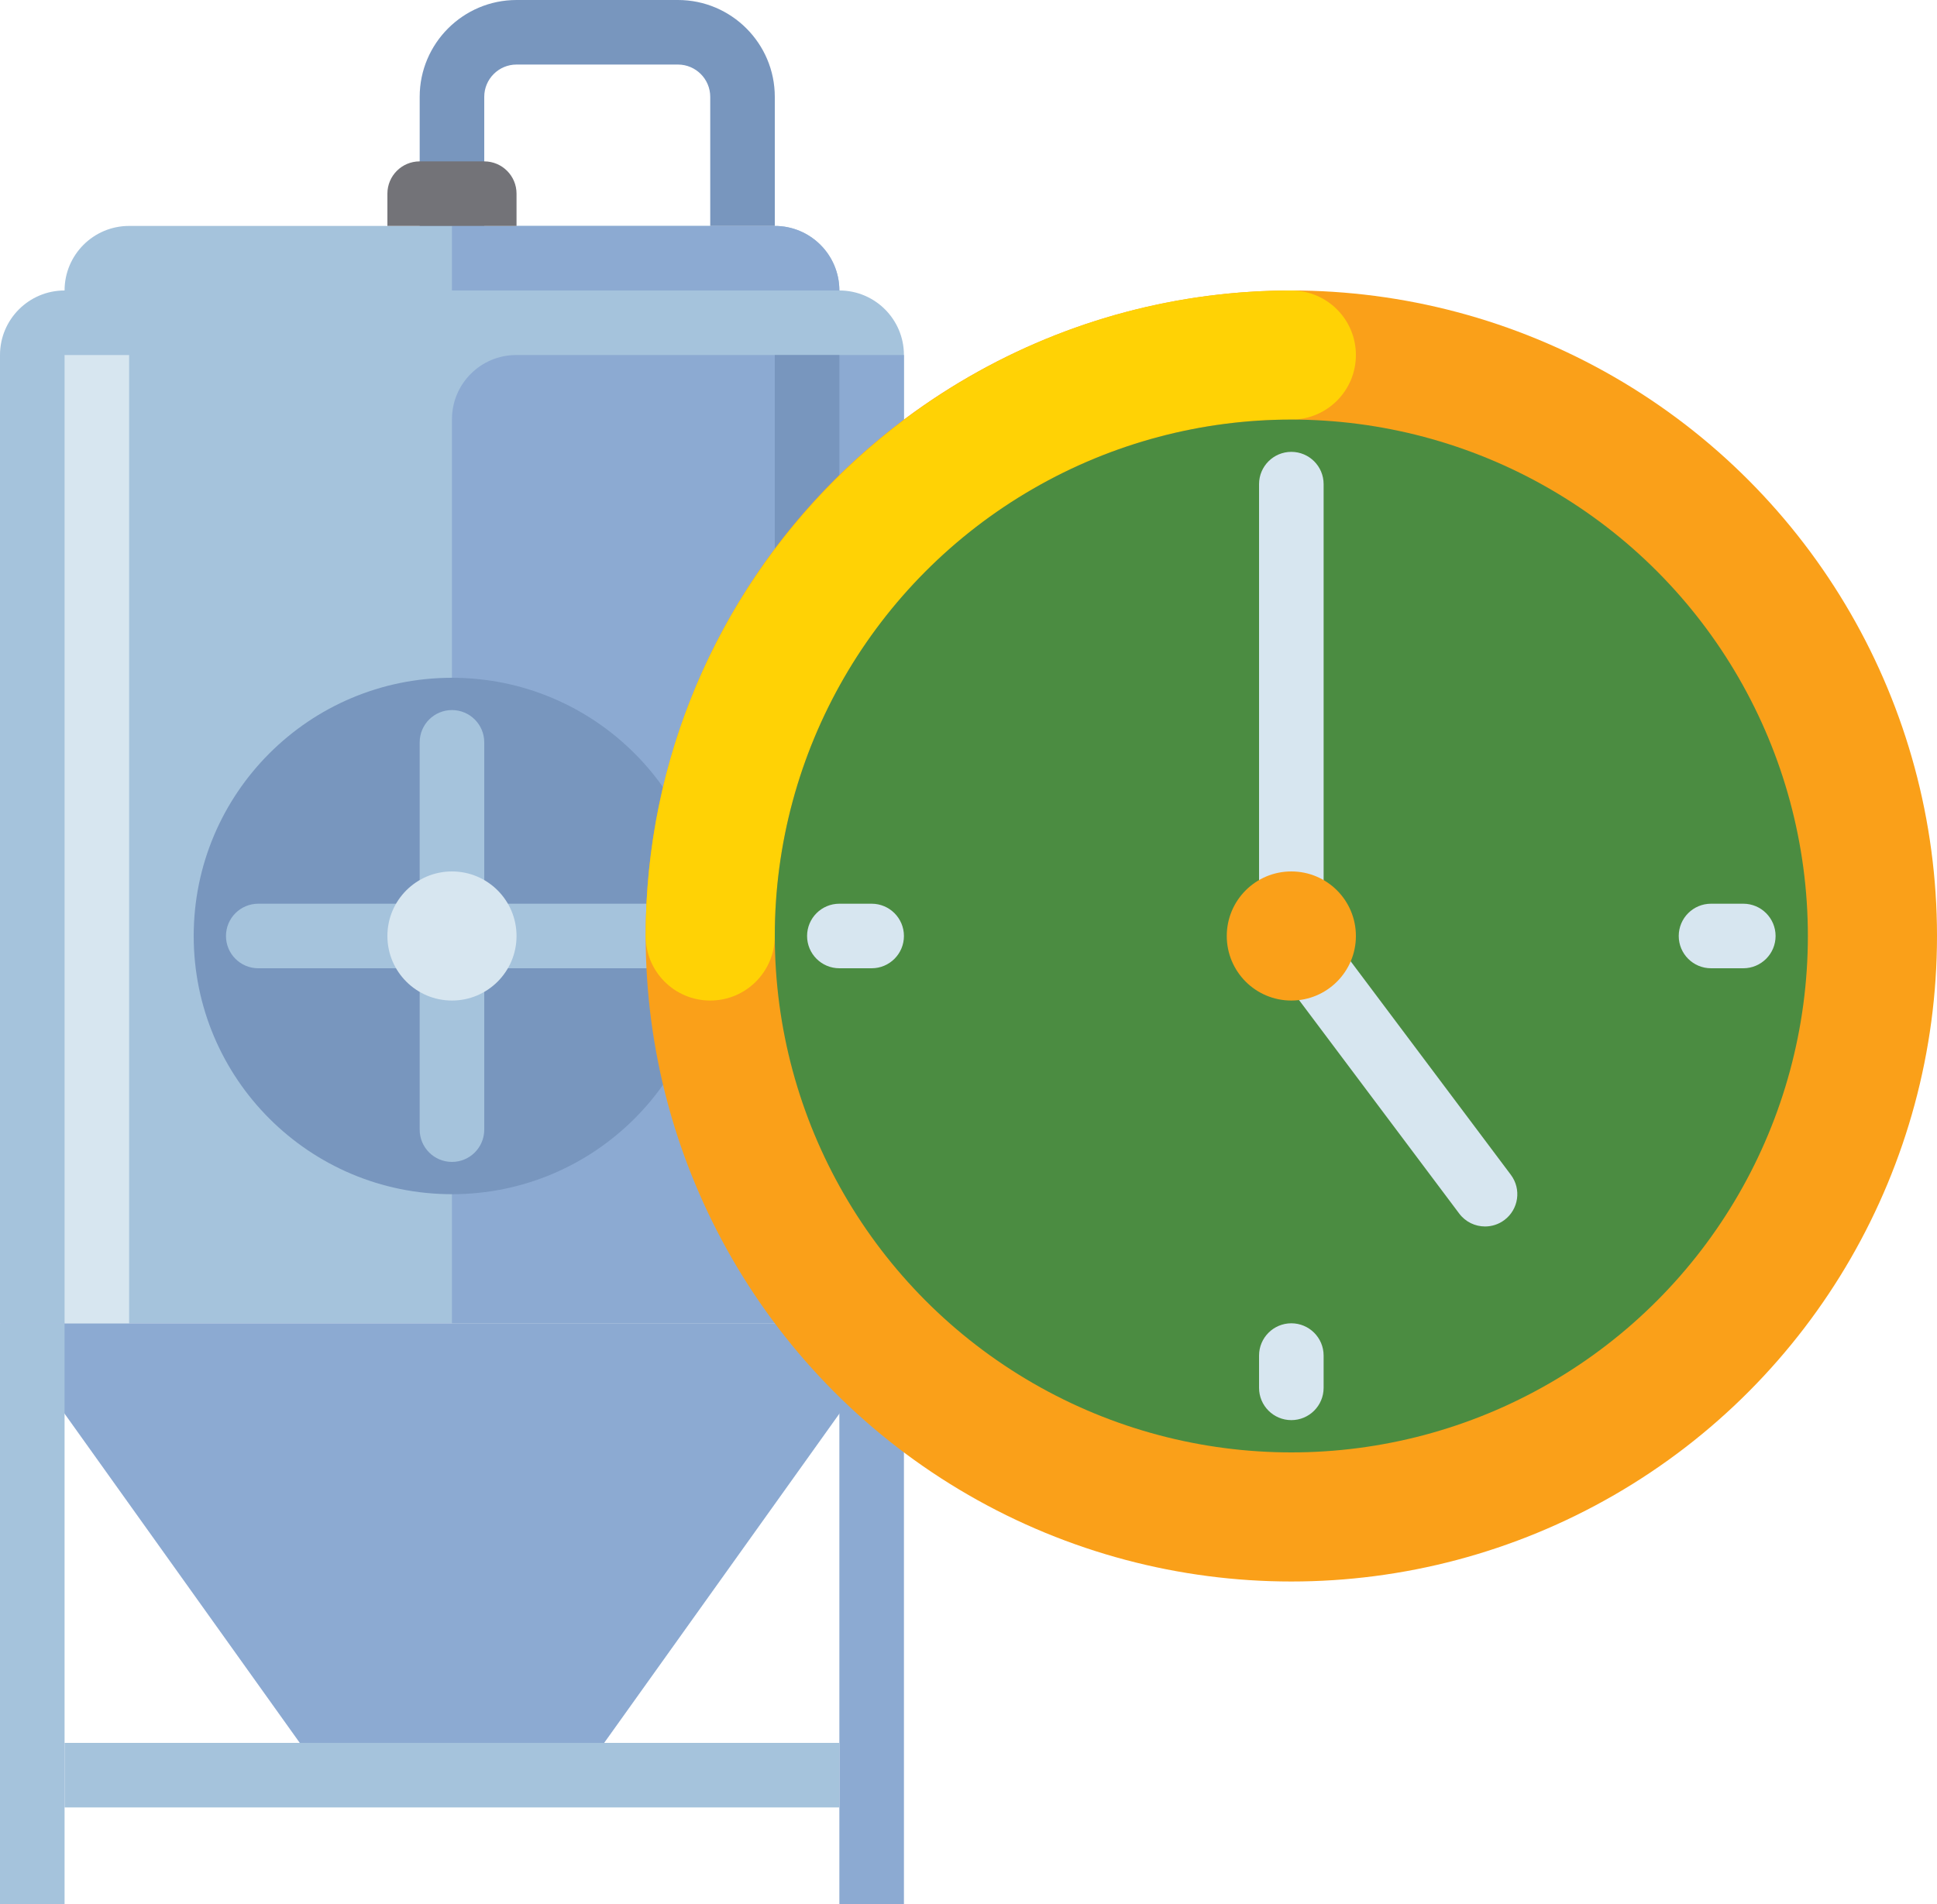 <?xml version="1.0" encoding="UTF-8"?><svg xmlns="http://www.w3.org/2000/svg" xmlns:xlink="http://www.w3.org/1999/xlink" height="472.0" preserveAspectRatio="xMidYMid meet" version="1.0" viewBox="16.0 24.0 480.0 472.0" width="480.0" zoomAndPan="magnify"><g><g><g><g id="change1_4"><path d="M240,352H16V112c0-8.837,7.163-16,16-16h192c8.837,0,16,7.163,16,16V352z" fill="#A5C3DC"/></g><g id="change2_1"><path d="M240,352H128V127.92c0-8.792,7.128-15.92,15.92-15.92H240V352z" fill="#8CAAD2"/></g><g id="change2_3"><path d="M240 352L16 352 96 464 160 464z" fill="#8CAAD2"/></g><g id="change1_5"><path d="M208,80H48c-8.837,0-16,7.163-16,16v0h192v0C224,87.163,216.837,80,208,80z" fill="#A5C3DC"/></g><g id="change2_2"><path d="M128,96h96v0c0-8.837-7.163-16-16-16h-80V96z" fill="#8CAAD2"/></g><g id="change3_2"><path d="M208 112H224V344H208z" fill="#7896BE"/></g><g id="change4_1"><path d="M32 112H48V352H32z" fill="#D7E6F0"/></g><g id="change1_6"><path d="M16 352H32V496H16z" fill="#A5C3DC"/></g><g id="change2_4"><path d="M224 352H240V496H224z" fill="#8CAAD2"/></g><g id="change1_1"><path d="M32 456H224V472H32z" fill="#A5C3DC"/></g></g><g id="change3_3"><path d="M184,24h-40c-13.233,0-24,10.767-24,24v32h16V48c0-4.411,3.589-8,8-8h40c4.411,0,8,3.589,8,8v32h16V48 C208,34.767,197.233,24,184,24z" fill="#7896BE"/></g><g id="change5_1"><path d="M136,64h-16c-4.418,0-8,3.582-8,8v8h32v-8C144,67.582,140.418,64,136,64z" fill="#737378"/></g><g id="change3_1"><circle cx="128" cy="256" fill="#7896BE" r="64"/></g><g id="change1_2"><path d="M128,312c-4.418,0-8-3.582-8-8v-96c0-4.418,3.582-8,8-8s8,3.582,8,8v96C136,308.418,132.418,312,128,312z" fill="#A5C3DC"/></g><g id="change1_3"><path d="M176,264H80c-4.418,0-8-3.582-8-8s3.582-8,8-8h96c4.418,0,8,3.582,8,8S180.418,264,176,264z" fill="#A5C3DC"/></g><g id="change4_6"><circle cx="128" cy="256" fill="#D7E6F0" r="16"/></g></g><g id="change6_2"><circle cx="336" cy="256" fill="#FAA019" r="160"/></g><g id="change7_1"><path d="M192,272c-8.836,0-16-7.164-16-16c0-88.224,71.776-160,160-160c8.836,0,16,7.164,16,16s-7.164,16-16,16 c-70.58,0-128,57.42-128,128C208,264.836,200.836,272,192,272z" fill="#FFD205"/></g><g id="change8_1"><circle cx="336" cy="256" fill="#4B8C41" r="128"/></g><g id="change4_3"><path d="M384.006,328c-2.433,0-4.834-1.105-6.406-3.201l-48-64c-1.039-1.385-1.6-3.069-1.6-4.8V144 c0-4.418,3.582-8,8-8s8,3.582,8,8v109.333l46.4,61.867c2.651,3.535,1.935,8.549-1.6,11.2C387.361,327.479,385.676,328,384.006,328 z" fill="#D7E6F0"/></g><g id="change4_5"><path d="M336,376L336,376c-4.418,0-8-3.582-8-8v-8c0-4.418,3.582-8,8-8l0,0c4.418,0,8,3.582,8,8v8 C344,372.418,340.418,376,336,376z" fill="#D7E6F0"/></g><g id="change4_4"><path d="M240,256L240,256c0,4.418-3.582,8-8,8h-8c-4.418,0-8-3.582-8-8v0c0-4.418,3.582-8,8-8h8 C236.418,248,240,251.582,240,256z" fill="#D7E6F0"/></g><g id="change4_2"><path d="M456,256L456,256c0,4.418-3.582,8-8,8h-8c-4.418,0-8-3.582-8-8v0c0-4.418,3.582-8,8-8h8 C452.418,248,456,251.582,456,256z" fill="#D7E6F0"/></g><g id="change6_1"><circle cx="336" cy="256" fill="#FAA019" r="16"/></g></g></svg>